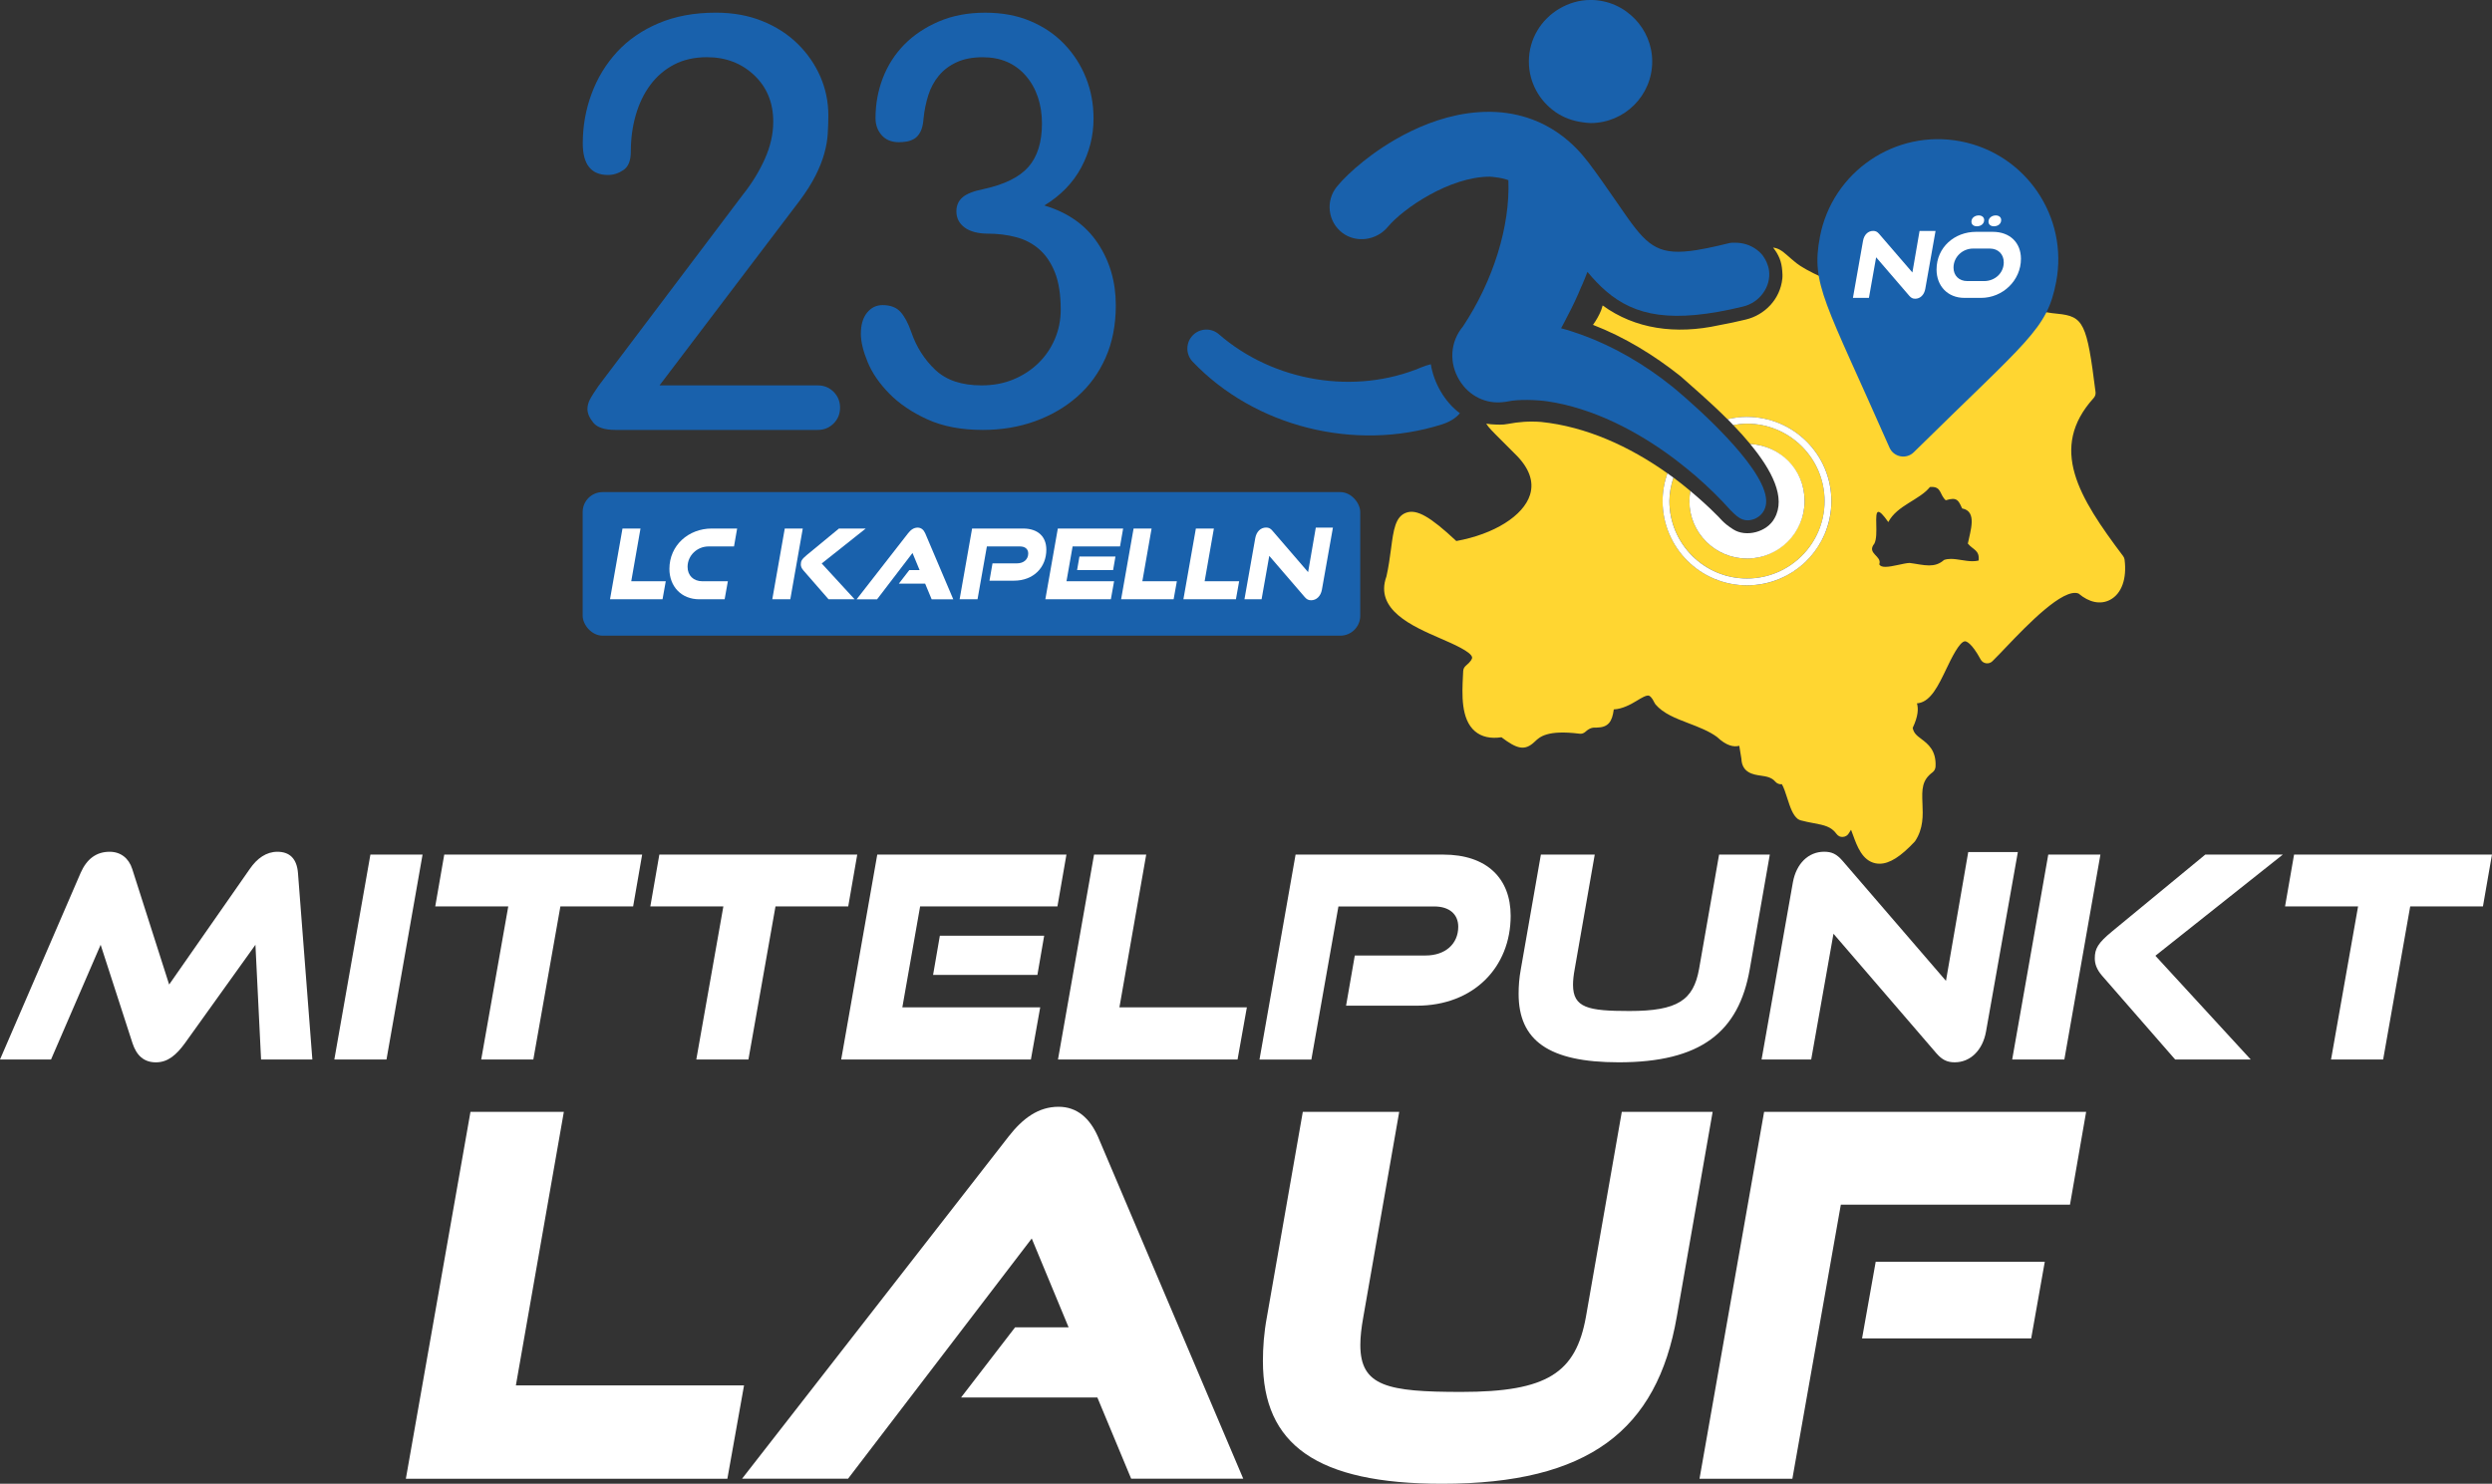 <?xml version="1.0" encoding="UTF-8"?>
<svg id="Ebene_1" data-name="Ebene 1" xmlns="http://www.w3.org/2000/svg" viewBox="0 0 765.35 455.77">
  <rect x="0" y="0" width="765.35" height="455.77" fill="#333333" stroke="none"/>
  <defs>
    <style>
      .cls-1 {
        fill: #ffd631;
      }

      .cls-2 {
        fill: #fff;
      }

      .cls-3 {
        fill: #1961ac;
      }
    </style>
  </defs>
  <g>
    <g>
      <g>
        <path class="cls-1" d="M652.51,171.91c-.05-.39-.2-.76-.44-1.08-13.65-18.11-22.98-33.18-9.05-48.58.44-.49.65-1.15.57-1.81-2.66-21.24-3.65-23.27-11.72-24.07-4.34-.44-11.61-1.17-24.76-11.38-.83-.65-2.01-.64-2.83.03-17.37,14.1-47.4-.07-52.53-4.17-1.18-.94-2.03-1.69-2.69-2.28-1.84-1.63-2.89-2.31-4.5-2.52.81,1.03,1.51,2.14,2,3.37.46,1.16.7,2.4.8,3.69.06.8.13,1.6.04,2.44-.66,6.41-5.44,11.21-11.2,12.6-2.69.64-5.51,1.27-8.24,1.75-13.36,2.94-25.82,1.16-35.75-6.07-.17.51-.29,1.03-.49,1.54-.66,1.62-1.51,3.07-2.48,4.42,9.76,3.78,18.77,9.31,26.91,15.79,3.29,2.94,8.91,7.71,14.41,13.21,1.93-.46,3.92-.72,5.99-.72,15.29,0,27.48,13.21,25.76,28.81-1.31,11.86-10.92,21.45-22.81,22.76-15.64,1.72-28.87-10.45-28.87-25.7,0-3,.54-5.87,1.48-8.55-11.64-8.27-25-14.36-38.84-15.78-3.73-.28-6.92,0-10.16.61l-1.25.18c-.79.05-1.55.04-2.31.02-1.08-.02-2.1-.12-3.1-.28.69,1.14,2.07,2.53,4.45,4.89,1.14,1.13,2.53,2.52,4.24,4.25,4.46,4.28,6.06,8.56,4.76,12.72-2.02,6.46-11.05,12.09-22.63,14.19-8.07-7.55-12.14-9.83-15.37-8.71-3.37,1.19-3.92,5.31-4.67,11.01-.36,2.67-.76,5.69-1.42,8.57-3.74,10.22,7.97,15.31,16.51,19.02,4.04,1.75,9.56,4.16,9.8,5.86.06.42-.41,1.31-1.91,2.54-.49.41-.8,1.01-.83,1.65l-.07,1.43c-.28,5.63-.68,13.34,3.68,17.06,2.03,1.73,4.75,2.34,8.14,1.85,4.79,3.61,7.17,4.29,10.24,1.34,1.52-1.46,3.81-3.66,13.72-2.44.66.11,1.32-.13,1.81-.57,1.48-1.35,2.42-1.33,3.48-1.3,3.55-.06,4.74-1.75,5.25-5.59,2.56-.12,5.09-1.45,7-2.62,1.41-.86,2.98-1.81,3.77-1.61.24.07.9.43,1.74,2.21l.29.47c2.4,2.82,6.14,4.26,10.11,5.78,3.11,1.19,6.33,2.43,8.76,4.21,2.93,2.75,5.12,3.19,6.87,2.74.25,1.34.52,3.14.65,3.97.15,4.36,3.75,4.88,5.9,5.19,1.72.25,3.34.48,4.51,1.85.51.59,1.3.9,2.01.78.55.82,1.23,2.93,1.65,4.25.91,2.81,1.69,5.24,3.27,6.45.22.17.64.35.91.42,1.36.37,2.66.62,3.9.85,3.24.61,5.38,1.01,7.06,3.3.46.63,1.17,1.02,1.96.93.77-.04,1.46-.47,1.84-1.14.25-.44.47-.79.66-1.06.23.55.46,1.2.64,1.71,1.19,3.27,2.8,7.76,6.86,8.59.42.08.84.13,1.27.13,3.04,0,6.49-2.16,10.87-6.87,2.63-3.93,2.45-8,2.3-11.59-.2-4.52-.15-7.2,3.1-9.62.56-.42.88-1.09.92-1.78.26-4.98-2.4-6.98-4.34-8.44-1.38-1.04-2.35-1.76-2.68-3.42,1.69-3.58,1.79-5.87,1.31-7.55.18-.01.36-.04.53-.06,3.76-.64,6.05-5.42,8.48-10.49,1.51-3.16,4.05-8.45,5.75-8.5h.01c.32,0,1.93.3,4.8,5.59.34.63.96,1.06,1.67,1.16.69.11,1.42-.13,1.93-.63,1.33-1.31,2.86-2.91,4.5-4.64,6.05-6.33,17.26-18.02,21.97-16.15,3.24,2.76,6.75,3.47,9.67,1.93,3.54-1.86,5.2-6.47,4.46-12.32ZM575.65,167.02c1.41-2.74-.23-9.79,1.26-9.79.53,0,1.45.88,3.03,3.14,2.7-5.16,9.55-6.75,12.79-10.77.21-.02.41-.03.59-.03,2.95,0,2.4,2.43,4.26,4.1.92-.28,1.63-.42,2.18-.42,1.54,0,1.99,1.04,2.86,2.93,4.77.87,2.46,7.07,1.75,10.79,1.61,1.97,3.65,1.96,3.31,5.21-.61.15-1.24.21-1.88.21-2.22,0-4.53-.71-6.63-.71-.73,0-1.44.09-2.11.32-1.43,1.29-2.96,1.68-4.6,1.68-1.86,0-3.85-.5-5.99-.76-1.85.07-5.26,1.2-7.43,1.2-.92,0-1.62-.21-1.87-.79.94-2.57-3.98-3.26-1.54-6.31Z"/>
        <path class="cls-1" d="M513.96,146.7c-.74,2.29-1.24,4.69-1.24,7.22,0,13.11,10.69,23.78,23.83,23.78s23.83-10.67,23.83-23.78-10.69-23.78-23.83-23.78c-1.45,0-2.85.18-4.23.43,1.81,1.88,3.57,3.82,5.2,5.8,9.31.51,16.72,8.14,16.72,17.55s-7.92,17.65-17.69,17.65-17.69-7.9-17.69-17.65c0-1.06.13-2.08.31-3.09-1.69-1.42-3.42-2.8-5.21-4.13Z"/>
      </g>
      <g>
        <g>
          <path class="cls-2" d="M536.55,128.05c-2.06,0-4.06.27-5.99.72.29.29.57.57.86.86.3.31.6.63.89.94,1.38-.25,2.78-.43,4.23-.43,13.14,0,23.83,10.67,23.83,23.78s-10.69,23.78-23.83,23.78-23.83-10.67-23.83-23.78c0-2.53.51-4.93,1.24-7.22-.32-.24-.65-.46-.97-.69-.29-.21-.59-.42-.88-.63-.94,2.68-1.48,5.55-1.48,8.55,0,14.29,11.6,25.87,25.92,25.87s25.92-11.58,25.92-25.87-11.6-25.87-25.92-25.87Z"/>
          <path class="cls-2" d="M536.54,171.58c9.77,0,17.69-7.9,17.69-17.65s-7.41-17.04-16.72-17.55c6.62,8,11.1,16.48,7.47,22.85-2.32,4.26-8.79,5.9-12.71,3.35-3.35-2.13-4.02-3.54-5.28-4.63-2.45-2.47-5.1-4.83-7.83-7.12-.18,1.01-.31,2.03-.31,3.09,0,9.75,7.92,17.65,17.69,17.65Z"/>
        </g>
        <g>
          <path class="cls-3" d="M439.45,111.88c-1.17.29-1.85.54-2.86.93-20.35,8.61-45.35,4.54-62.26-10.15-2.25-1.96-5.69-1.9-7.88.22-2.32,2.24-2.38,5.93-.14,8.24,19.1,20.03,49.8,27.68,76.49,19.26,2.44-.8,4.2-1.84,5.57-3.44-4.73-3.48-8.06-9.47-8.93-15.06Z"/>
          <path class="cls-3" d="M485.74,87.92c.6-1.47,1.28-2.93,1.8-4.41,1.84,2.22,3.71,4.2,5.7,5.91,8.92,7.68,20.29,10.04,42.12,4.74,5.14-1.26,8.63-6.14,7.94-11.13-.12-.89-.4-1.71-.74-2.5-.26-.61-.59-1.18-.97-1.72-.11-.16-.21-.33-.33-.48-.59-.72-1.3-1.34-2.08-1.88-1.7-1.17-3.81-1.88-6.19-1.9-.55,0-1.23-.04-1.99.15-1.17.29-2.25.54-3.31.79-1.17.27-2.26.51-3.31.72-1.16.24-2.25.44-3.27.6-11.15,1.78-14.76-.83-21.12-9.74-.75-1.05-1.55-2.2-2.39-3.43-.37-.53-.72-1.04-1.11-1.61-.07-.11-.16-.23-.24-.34-1.3-1.88-2.68-3.89-4.18-6-1.32-1.86-2.69-3.77-4.23-5.8-.04-.05-.08-.09-.11-.13-4.67-6.14-10.41-10.54-17.08-13.05-4-1.5-8.29-2.29-12.71-2.36h-.76c-17.65,0-32.8,10.65-38.5,15.24-3.41,2.74-6.29,5.5-8.12,7.77-1.7,2.11-2.46,4.75-2.14,7.43.32,2.68,1.68,5.07,3.82,6.71,4.21,3.22,10.49,2.41,14-1.81,4.6-5.54,18.88-15.42,31.32-15.42.53,0,1.04.1,1.55.16.04,0,.08,0,.12.01,1.36.16,2.7.41,4.03.9.56,14.17-4.65,30.93-13.96,44.95-3.92,4.69-4.34,11.18-1.07,16.53,2.99,4.88,8.22,7.38,13.61,6.67.4-.05.8-.08,1.2-.17,1.62-.36,3.88-.5,6.18-.47,1.12.01,2.24.06,3.31.14.98.07,1.93.17,2.75.29,14.04,2.09,27.62,9.16,38.88,17.6.28.21.55.43.84.65.3.23.6.47.9.7,1.65,1.29,3.27,2.6,4.81,3.92,4.05,3.5,7.69,7.1,10.78,10.57,1.64,1.64,3.1,3.1,5.24,3.1.7,0,1.48-.16,2.35-.51,1.97-.96,3.12-2.59,3.33-4.7.45-4.67-4.22-11.44-9.91-17.86-1.5-1.69-3.06-3.35-4.63-4.94-.28-.28-.56-.56-.83-.84-.27-.27-.53-.54-.8-.8-6.2-6.12-11.96-10.87-12.59-11.38h0c-8.7-7-18.21-12.42-27.53-15.83-2.24-.82-4.47-1.56-6.67-2.13.7-1.2,1.26-2.44,1.91-3.65,1.63-3.06,3.08-6.15,4.35-9.26Z"/>
          <path class="cls-3" d="M477.69,34.4c2.43,1.69,5.3,2.76,8.38,3.16.8.1,1.59.24,2.42.24,10.46,0,18.94-8.46,18.94-18.9,0-5.06-2.02-9.64-5.27-13.04-3.45-3.6-8.28-5.87-13.67-5.87-3.5,0-6.73,1.01-9.54,2.66-5.6,3.28-9.4,9.29-9.4,16.24,0,6.43,3.23,12.08,8.14,15.5Z"/>
        </g>
      </g>
    </g>
    <g>
      <path class="cls-3" d="M558.93,72.76c3.83-20.03,23.17-33.18,43.21-29.35,20.04,3.83,33.18,23.18,29.35,43.21-2.79,14.63-8.67,17.74-43.73,52.3-2.3,2.26-6.15,1.51-7.45-1.42-19.85-45.05-24.17-50.11-21.37-64.74Z"/>
      <g>
        <path class="cls-2" d="M576.2,79.05l-2.21,12.44h-4.91l3.1-17.52c.33-1.87,1.54-3.04,3.1-3.04.75,0,1.23.22,1.82.89l10.24,11.88,2.2-12.75h4.91l-3.15,17.77c-.33,1.87-1.56,3.04-3.1,3.04-.75,0-1.25-.25-1.81-.89l-10.18-11.83Z"/>
        <path class="cls-2" d="M603.32,91.5c-5.19,0-8.56-3.71-8.56-8.71,0-6.81,5.52-11.58,12.13-11.58h5.11c5.36,0,8.68,3.38,8.68,8.29,0,6.64-5.58,12-12.25,12h-5.11ZM609.34,86.34c3.38,0,6.06-2.48,6.06-5.75,0-2.46-1.67-4.24-4.3-4.24h-5.11c-3.26,0-6.02,2.57-6.02,5.86,0,2.42,1.65,4.13,4.27,4.13h5.11ZM607.14,69.51c-.98,0-1.67-.53-1.67-1.42,0-1.17,1.06-1.92,2.26-1.92.95,0,1.65.56,1.65,1.42,0,1.2-1.06,1.92-2.23,1.92ZM612.36,69.51c-.95,0-1.65-.53-1.65-1.42,0-1.17,1.06-1.92,2.23-1.92.98,0,1.67.56,1.67,1.42,0,1.2-1.03,1.92-2.26,1.92Z"/>
      </g>
    </g>
  </g>
  <g>
    <g>
      <rect class="cls-3" x="178.95" y="151.16" width="238.81" height="44.1" rx="6.12" ry="6.12"/>
      <g>
        <path class="cls-2" d="M187.35,184.08l3.83-21.73h5.53l-2.84,16.2h10.6l-.99,5.53h-16.13Z"/>
        <path class="cls-2" d="M214.77,184.08c-5.56,0-9.18-3.98-9.18-9.33,0-7.29,5.92-12.4,13-12.4h7.8l-.96,5.5h-7.8c-3.5,0-6.46,2.75-6.46,6.28,0,2.6,1.76,4.42,4.57,4.42h7.8l-.99,5.53h-7.8Z"/>
        <path class="cls-2" d="M237.19,184.08l3.83-21.73h5.53l-3.83,21.73h-5.53ZM254.47,184.08l-7.74-8.88c-.6-.69-.78-1.29-.78-1.85,0-1.02.33-1.61,1.85-2.87l9.86-8.13h8.22l-13.51,10.73,10.1,11h-8.01Z"/>
        <path class="cls-2" d="M286.13,184.08l-2-4.81h-8.07l3.2-4.15h3.17l-2.18-5.26-10.88,14.23h-6.28l15.78-20.26c.84-1.08,1.76-1.76,2.96-1.76,1.11,0,1.85.69,2.33,1.76l8.61,20.26h-6.64Z"/>
        <path class="cls-2" d="M303.89,178.37l.93-5.32h7.5c2.09,0,3.47-1.23,3.47-3.05,0-1.31-.93-2.15-2.54-2.15h-10.16l-2.87,16.23h-5.5l3.83-21.73h15.66c4.6,0,7.14,2.51,7.14,6.49,0,5.47-3.95,9.53-9.95,9.53h-7.5Z"/>
        <path class="cls-2" d="M321.05,184.08l3.83-21.73h20.06l-.96,5.5h-14.56l-1.88,10.7h14.62l-.99,5.53h-20.12ZM330.8,175.11l.72-4.16h11.06l-.72,4.16h-11.06Z"/>
        <path class="cls-2" d="M344.32,184.08l3.83-21.73h5.53l-2.84,16.2h10.6l-.99,5.53h-16.13Z"/>
        <path class="cls-2" d="M363.45,184.08l3.83-21.73h5.53l-2.84,16.2h10.6l-.99,5.53h-16.13Z"/>
        <path class="cls-2" d="M389.82,170.75l-2.36,13.33h-5.26l3.32-18.77c.36-2,1.64-3.26,3.32-3.26.81,0,1.32.24,1.94.96l10.97,12.73,2.36-13.66h5.26l-3.38,19.04c-.36,2-1.67,3.26-3.32,3.26-.81,0-1.34-.27-1.94-.96l-10.91-12.67Z"/>
      </g>
    </g>
    <g>
      <g>
        <path class="cls-2" d="M80.18,325.45l-1.73-35.24-21.65,30.22c-2.6,3.55-5.19,5.89-8.92,5.89s-5.97-2.16-7.19-5.89l-9.78-30.22-15.24,35.24H0l24.76-57.32c1.91-4.33,4.85-6.49,8.92-6.49,3.38,0,5.89,1.99,6.93,5.28l11.34,35.5,24.76-35.5c2.25-3.29,5.11-5.28,8.48-5.28,3.81,0,5.97,2.16,6.32,6.49l4.42,57.32h-15.76Z"/>
        <path class="cls-2" d="M102.68,325.45l11.08-62.95h16.02l-11.08,62.95h-16.02Z"/>
        <path class="cls-2" d="M147.79,325.45l8.31-47.02h-22.43l2.77-15.93h60.78l-2.77,15.93h-22.34l-8.31,47.02h-16.02Z"/>
        <path class="cls-2" d="M213.85,325.45l8.31-47.02h-22.43l2.77-15.93h60.78l-2.77,15.93h-22.34l-8.31,47.02h-16.02Z"/>
        <path class="cls-2" d="M258.35,325.45l11.08-62.95h58.1l-2.77,15.93h-42.17l-5.46,31h42.34l-2.86,16.02h-58.27ZM286.57,299.47l2.08-12.04h32.04l-2.08,12.04h-32.04Z"/>
        <path class="cls-2" d="M324.93,325.45l11.08-62.95h16.02l-8.23,46.93h39.14l-2.86,16.02h-55.15Z"/>
        <path class="cls-2" d="M413.41,308.91l2.68-15.41h21.73c6.06,0,10.04-3.55,10.04-8.83,0-3.81-2.68-6.23-7.36-6.23h-29.44l-8.31,47.02h-15.93l11.08-62.95h45.37c13.33,0,20.69,7.27,20.69,18.79,0,15.85-11.43,27.62-28.83,27.62h-21.73Z"/>
        <path class="cls-2" d="M527.96,262.5h15.59l-6.15,35.15c-3.38,19.48-15.15,28.66-40.26,28.66-21.56,0-30.74-6.75-30.74-21.04,0-2.34.17-4.85.69-7.62l6.15-35.15h16.54l-6.15,35.15c-.35,1.9-.52,3.46-.52,4.85,0,7.1,4.68,8.05,17.32,8.05,14.81,0,19.65-3.29,21.39-12.9l6.15-35.15Z"/>
        <path class="cls-2" d="M563.1,286.83l-6.84,38.62h-15.24l9.61-54.38c1.04-5.8,4.76-9.44,9.61-9.44,2.34,0,3.81.69,5.63,2.77l31.78,36.89,6.84-39.57h15.24l-9.78,55.15c-1.04,5.8-4.85,9.44-9.61,9.44-2.34,0-3.9-.78-5.63-2.77l-31.6-36.71Z"/>
        <path class="cls-2" d="M617.99,325.45l11.08-62.95h16.02l-11.08,62.95h-16.02ZM668.04,325.45l-22.43-25.72c-1.73-1.99-2.25-3.72-2.25-5.37,0-2.94.95-4.68,5.37-8.31l28.57-23.55h23.81l-39.14,31.08,29.27,31.86h-23.2Z"/>
        <path class="cls-2" d="M715.91,325.45l8.31-47.02h-22.43l2.77-15.93h60.78l-2.77,15.93h-22.34l-8.31,47.02h-16.02Z"/>
      </g>
      <g>
        <path class="cls-2" d="M124.65,454.22l19.84-112.69h28.68l-14.73,84.02h70.07l-5.12,28.68h-98.74Z"/>
        <path class="cls-2" d="M347.41,454.22l-10.39-24.96h-41.85l16.59-21.55h16.43l-11.32-27.28-56.42,73.79h-32.55l81.85-105.1c4.34-5.58,9.15-9.15,15.35-9.15,5.74,0,9.61,3.57,12.09,9.15l44.64,105.1h-34.41Z"/>
        <path class="cls-2" d="M498.09,341.53h27.9l-11.01,62.93c-6.05,34.88-27.13,51.31-72.08,51.31-38.6,0-55.03-12.09-55.03-37.67,0-4.19.31-8.68,1.24-13.64l11.01-62.93h29.61l-11.01,62.93c-.62,3.41-.93,6.2-.93,8.68,0,12.71,8.37,14.42,31,14.42,26.51,0,35.19-5.89,38.29-23.1l11.01-62.93Z"/>
        <path class="cls-2" d="M521.96,454.22l19.84-112.69h98.9l-4.96,28.52h-70.38l-14.88,84.17h-28.52ZM571.88,411.13l4.19-23.56h51.93l-4.18,23.56h-51.93Z"/>
      </g>
    </g>
  </g>
  <g>
    <path class="cls-3" d="M251.16,118.38c1.92,0,3.54.66,4.86,1.98,1.32,1.32,1.98,2.94,1.98,4.86s-.66,3.54-1.98,4.86c-1.32,1.32-2.94,1.98-4.86,1.98h-62.1c-3.36,0-5.64-.74-6.84-2.23-1.2-1.48-1.8-2.88-1.8-4.19,0-.95.24-1.9.72-2.85.48-.95,1.38-2.38,2.7-4.28l44.28-58.67c2.76-3.45,5.01-7.1,6.75-10.97,1.74-3.86,2.61-7.7,2.61-11.5,0-5.82-1.95-10.58-5.85-14.27-3.9-3.68-8.73-5.53-14.49-5.53-3.84,0-7.2.75-10.08,2.25-2.88,1.5-5.31,3.57-7.29,6.21-1.98,2.64-3.48,5.73-4.5,9.27-1.02,3.54-1.53,7.29-1.53,11.25,0,2.76-.75,4.65-2.25,5.67-1.5,1.02-3.09,1.53-4.77,1.53-5.16,0-7.74-3.24-7.74-9.72,0-5.28.9-10.35,2.7-15.21,1.8-4.86,4.41-9.15,7.83-12.87,3.42-3.72,7.68-6.66,12.78-8.82,5.1-2.16,10.95-3.24,17.55-3.24,5.28,0,10.05.86,14.31,2.59,4.26,1.72,7.89,4.07,10.89,7.04,3,2.97,5.31,6.33,6.93,10.07,1.62,3.75,2.43,7.7,2.43,11.86,0,1.78-.06,3.66-.18,5.62-.12,1.96-.48,4.01-1.08,6.15-.6,2.14-1.5,4.4-2.7,6.77-1.2,2.38-2.82,4.93-4.86,7.67l-43.02,56.71h48.6Z"/>
    <path class="cls-3" d="M339.54,109.91c-2.1,4.73-5.01,8.71-8.73,11.96-3.72,3.25-8.04,5.76-12.96,7.53-4.92,1.77-10.26,2.66-16.02,2.66-6.6,0-12.27-1.08-17.01-3.24-4.74-2.16-8.64-4.8-11.7-7.92-3.06-3.12-5.28-6.36-6.66-9.72-1.38-3.36-2.07-6.24-2.07-8.64,0-2.76.63-4.92,1.89-6.48,1.26-1.56,2.85-2.34,4.77-2.34,2.4,0,4.23.69,5.49,2.07,1.26,1.38,2.37,3.45,3.33,6.21,1.56,4.56,4.02,8.43,7.38,11.61,3.36,3.18,8.1,4.77,14.22,4.77,3.6,0,6.87-.62,9.81-1.85,2.94-1.23,5.49-2.9,7.65-5.01s3.84-4.57,5.04-7.39c1.2-2.82,1.8-5.81,1.8-8.97,0-4.69-.6-8.53-1.8-11.52-1.2-2.99-2.82-5.36-4.86-7.12-2.04-1.76-4.41-2.99-7.11-3.69-2.7-.7-5.55-1.06-8.55-1.06s-5.52-.63-7.2-1.89c-1.68-1.26-2.52-2.91-2.52-4.95,0-1.8.63-3.24,1.89-4.32,1.26-1.08,3.39-1.92,6.39-2.52,6.48-1.4,11.1-3.68,13.86-6.84,2.76-3.16,4.14-7.6,4.14-13.33s-1.65-10.84-4.95-14.64c-3.3-3.8-7.71-5.7-13.23-5.7-3.12,0-5.79.51-8.01,1.53-2.22,1.02-4.05,2.4-5.49,4.14-1.44,1.74-2.52,3.75-3.24,6.03-.72,2.28-1.2,4.62-1.44,7.02-.12,1.8-.45,3.21-.99,4.23-.54,1.02-1.2,1.74-1.98,2.16-.78.42-1.56.69-2.34.81-.78.12-1.53.18-2.25.18-2.28,0-4.05-.72-5.31-2.16-1.26-1.44-1.89-3.18-1.89-5.22,0-4.32.75-8.43,2.25-12.33,1.5-3.9,3.69-7.32,6.57-10.26,2.88-2.94,6.42-5.31,10.62-7.11,4.2-1.8,8.94-2.7,14.22-2.7s9.78.85,13.86,2.56c4.08,1.71,7.56,4.07,10.44,7.07,2.88,3,5.1,6.45,6.66,10.34,1.56,3.89,2.34,8.07,2.34,12.55,0,5.3-1.26,10.31-3.78,15.03-2.52,4.71-6.3,8.6-11.34,11.67,7.2,2.13,12.66,5.97,16.38,11.52,3.72,5.55,5.58,11.93,5.58,19.14,0,6.03-1.05,11.4-3.15,16.13Z"/>
  </g>
</svg>